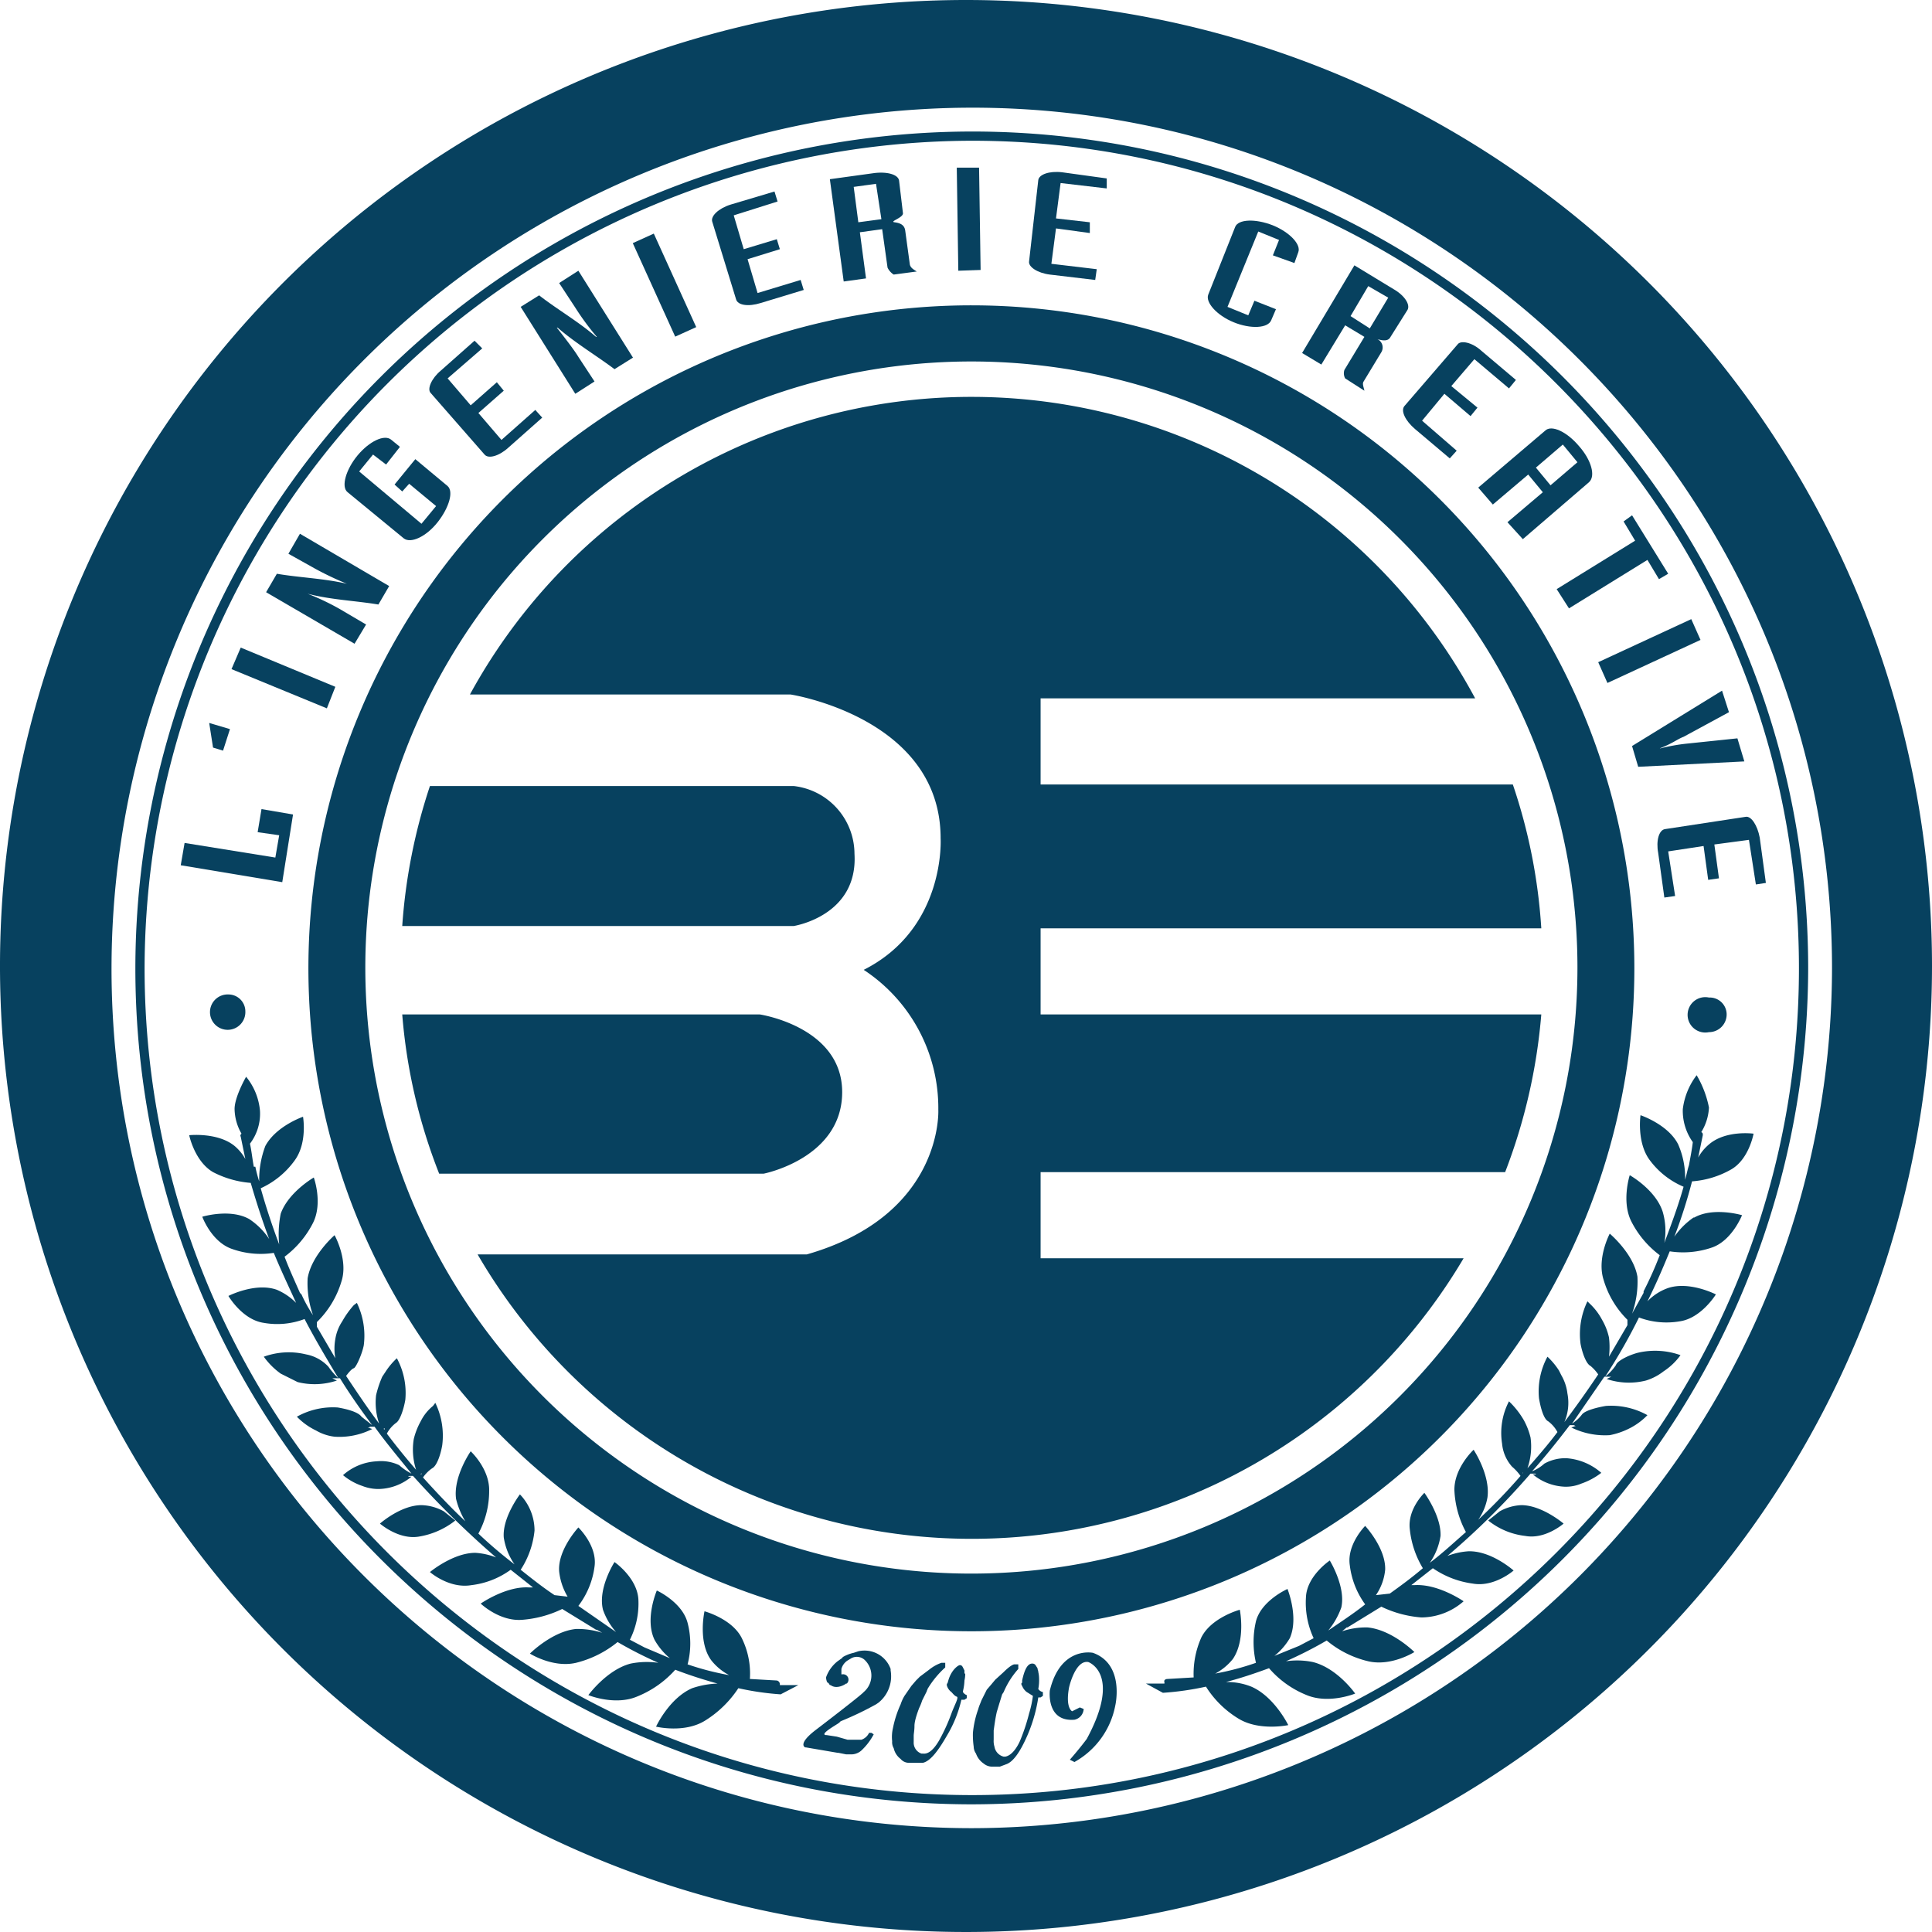 <svg xmlns="http://www.w3.org/2000/svg" xmlns:xlink="http://www.w3.org/1999/xlink" viewBox="0 0 251.2 251.2"><defs><style>.a{fill:none;}.b{clip-path:url(#a);}.c{fill:#07415f;}</style><clipPath id="a" transform="translate(0 0)"><rect class="a" width="251.2" height="251.2"/></clipPath></defs><title>LOGOBleu</title><g class="b"><path class="c" d="M125.6,0A125.6,125.6,0,1,0,251.2,125.6,125.6,125.6,0,0,0,125.6,0m.8,237.7c-61.7,0-111.9-50.2-111.9-111.8A112,112,0,0,1,126.4,14C188,14,238.2,64.2,238.2,125.9A112,112,0,0,1,126.4,237.7" transform="translate(0 0)"/><polygon class="c" points="34 105.2 33.5 108.2 36.3 108.6 35.8 111.5 24 109.6 23.5 112.5 36.7 114.7 38.1 105.9 34 105.2"/><polygon class="c" points="27.2 94 27.2 94 27.7 97.2 29 97.6 29.9 94.8 27.2 94"/><polygon class="c" points="31.3 84.2 30.1 87 42.5 92.1 43.6 89.3 31.3 84.2"/><path class="c" d="M49.2,78.6l1.4-2.4L39,69.4,37.5,72l3.4,1.9a40,40,0,0,0,4.2,2h0c-3-.7-6.2-.8-9.1-1.3l-1.4,2.4,11.5,6.7,1.5-2.5-3.4-2a32.3,32.3,0,0,0-4.2-2h0c3.1.8,6.2.9,9.2,1.4" transform="translate(0 0)"/><path class="c" d="M58.2,63.2,54,59.7,51.3,63l1,.9.9-1,3.5,2.9-1.9,2.3-8.1-6.8,1.8-2.2,1.7,1.3L52,58.1l-1.1-.9c-.9-.8-2.9.2-4.4,2s-2.2,4.1-1.3,4.8l7.3,6c.9.7,2.9-.2,4.4-2.1s2.1-4,1.3-4.7" transform="translate(0 0)"/><path class="c" d="M69.6,53.3l-4.4,3.9-3-3.5,3.3-2.9-.9-1.1-3.4,3-3-3.5,4.5-3.9-1-1-4.4,3.9c-1.2,1-1.8,2.4-1.3,2.9l7,8c.5.6,1.9.2,3.1-.9l4.4-3.9Z" transform="translate(0 0)"/><path class="c" d="M79.9,48l2.4-1.5L75.2,35.2l-2.5,1.6L74.8,40a33.7,33.7,0,0,0,2.8,3.8h-.1c-2.3-2-5.1-3.6-7.4-5.4l-2.4,1.5,7.1,11.3,2.5-1.6-2.1-3.2c-.6-1-2.1-2.9-2.8-3.8h.1c2.3,2,5,3.6,7.4,5.4" transform="translate(0 0)"/><rect class="c" x="84.9" y="30.4" width="3" height="13.35" transform="translate(-7.6 39) rotate(-24.4)"/><path class="c" d="M104.1,36.4l-5.6,1.7-1.3-4.4,4.2-1.3-.4-1.3-4.3,1.3L95.4,28l5.7-1.8-.4-1.3L95,26.6c-1.6.5-2.6,1.5-2.4,2.2l3.1,10.1c.2.8,1.6,1,3.2.5l5.6-1.7Z" transform="translate(0 0)"/><path class="c" d="M118.3,34.4l-.6-4.4c-.1-.8-.7-1-1.4-1.1s1.2-.6,1.1-1.2l-.5-4.2c-.1-.8-1.5-1.2-3.2-1l-5.8.8,1.8,13.3,2.9-.4-.8-6,2.9-.4.7,5a2.2,2.2,0,0,0,.8.9l3-.4c-.5-.3-.8-.5-.9-.9m-6.7-5.5-.6-4.6,2.9-.4.7,4.6Z" transform="translate(0 0)"/><polygon class="c" points="127.3 21.8 124.4 21.8 124.6 35.2 127.5 35.1 127.3 21.8"/><path class="c" d="M143.9,24.5V23.2l-5.8-.8c-1.7-.2-3,.3-3.1,1L133.8,34c-.1.7,1.1,1.5,2.7,1.7l5.9.7.2-1.4-5.9-.7.6-4.6,4.4.6V28.9l-4.4-.5.6-4.6Z" transform="translate(0 0)"/><path class="c" d="M165.5,29.3c-2.3-.9-4.5-.8-4.9.2l-3.5,8.8c-.4,1,1.1,2.7,3.3,3.6s4.5.8,4.9-.3l.6-1.4-2.8-1.1-.8,1.9-2.7-1.1,4-9.8,2.7,1.1-.8,2,2.8,1,.5-1.4c.4-1-1.1-2.6-3.3-3.5" transform="translate(0 0)"/><path class="c" d="M181.2,37.6l-5.1-3.1-6.8,11.4,2.5,1.5,3.1-5.1,2.5,1.5-2.6,4.3a1.4,1.4,0,0,0,.1,1.1l2.5,1.6c-.1-.5-.3-.9-.1-1.2l2.3-3.8a1.2,1.2,0,0,0-.5-1.7c.7.2,1.4.3,1.7-.3l2.2-3.5c.4-.7-.4-1.9-1.8-2.7m-3.1,5.1-2.5-1.6,2.3-3.9,2.6,1.5Z" transform="translate(0 0)"/><path class="c" d="M196.2,50.5l.9-1.1-4.5-3.8c-1.2-1.1-2.7-1.4-3.1-.8l-6.9,8c-.5.6.1,1.9,1.4,3l4.5,3.8.9-1-4.5-3.9,2.9-3.5,3.4,2.9.9-1.1-3.4-2.8,3-3.5Z" transform="translate(0 0)"/><path class="c" d="M205.3,58c-1.6-1.9-3.6-2.8-4.4-2l-8.7,7.4,1.9,2.2,4.6-3.9,1.9,2.3L196,67.9l2,2.2,8.6-7.4c.9-.8.3-2.9-1.3-4.7m-3.7,5.1-1.9-2.3,3.5-3,1.9,2.3Z" transform="translate(0 0)"/><polygon class="c" points="212.2 67 211.1 67.8 212.6 70.3 202.4 76.6 204 79.1 214.2 72.8 215.7 75.3 216.9 74.6 212.2 67"/><polygon class="c" points="219.9 80.5 207.8 86.1 209 88.8 221.1 83.2 219.9 80.5"/><path class="c" d="M225.9,96l-6.7.7a23.8,23.8,0,0,0-3.3.6h-.1c1.6-.6,2.3-1.2,3.1-1.5l5.9-3.2-.9-2.8-11.7,7.2.8,2.7,13.8-.7Z" transform="translate(0 0)"/><path class="c" d="M228.8,108.9c-.3-1.6-1.1-2.8-1.8-2.7l-10.5,1.6c-.8.1-1.2,1.5-.9,3.1l.8,5.8,1.4-.2-.9-5.8,4.6-.7.6,4.4,1.4-.2-.6-4.4,4.5-.6.9,5.8,1.3-.2Z" transform="translate(0 0)"/><path class="c" d="M31.9,131.5a2.3,2.3,0,1,1-2.2-2.2,2.2,2.2,0,0,1,2.2,2.2" transform="translate(0 0)"/><path class="c" d="M224.5,131.9a2.3,2.3,0,0,1-2.3,2.3,2.3,2.3,0,1,1,0-4.5,2.2,2.2,0,0,1,2.3,2.2" transform="translate(0 0)"/><path class="c" d="M101.4,219h0a.5.5,0,0,0-.4-.5l-3.5-.2a10.4,10.4,0,0,0-1-5.2c-1.2-2.6-4.9-3.6-4.9-3.6s-.9,4,.9,6.4a7.3,7.3,0,0,0,2.3,1.9,35.8,35.8,0,0,1-5.4-1.4,10.6,10.6,0,0,0,0-5.4c-.7-2.7-4-4.2-4-4.2s-1.6,3.7-.3,6.4a8.5,8.5,0,0,0,2,2.4l-3.3-1.4-1.9-1a10.5,10.5,0,0,0,1.1-5.3c-.2-2.8-3.1-4.8-3.1-4.8s-2.2,3.4-1.5,6.2a8.8,8.8,0,0,0,1.7,2.9l-4.9-3.4a10.7,10.7,0,0,0,2.1-5.1c.4-2.7-2.1-5.1-2.1-5.1s-2.7,2.9-2.5,5.7a8.1,8.1,0,0,0,1.1,3.3l-1.7-.2c-1.5-1-2.9-2.1-4.4-3.3a11.4,11.4,0,0,0,1.8-5.1,6.8,6.8,0,0,0-1.9-4.7s-2.3,3-2.1,5.6a8.3,8.3,0,0,0,1.4,3.5,58.5,58.5,0,0,1-4.7-4,11.6,11.6,0,0,0,1.4-5.5c.1-2.9-2.4-5.2-2.4-5.2s-2.3,3.3-1.9,6.2a10.5,10.5,0,0,0,1.2,2.9c-1.9-1.8-3.7-3.7-5.5-5.7a4.6,4.6,0,0,1,1.2-1.2c.6-.3,1.1-1.8,1.3-3a9.8,9.8,0,0,0-.9-5.5l-.3.4a6,6,0,0,0-1.6,2,9.2,9.2,0,0,0-.9,2.3,8.5,8.5,0,0,0,.3,4c-1.3-1.5-2.6-3.1-3.8-4.7a4.2,4.2,0,0,1,1.2-1.4c.5-.3,1-1.8,1.2-3a9.5,9.5,0,0,0-1.1-5.4,9.2,9.2,0,0,0-1.5,1.8l-.4.6a13.5,13.5,0,0,0-.8,2.4,8.4,8.4,0,0,0,.4,3.7c-1.5-2-2.9-4.1-4.3-6.2.3-.4.7-.9,1-1s1.1-1.9,1.3-3a9.8,9.8,0,0,0-.9-5.5l-.4.3a11.6,11.6,0,0,0-1.5,2.1,5.8,5.8,0,0,0-.9,2.3,7,7,0,0,0,0,2.5l-2.4-4.1h0v-.6a12.3,12.3,0,0,0,3.2-5.3c.9-2.8-.9-6-.9-6s-3,2.6-3.5,5.6a12.4,12.4,0,0,0,.7,4.8,18.2,18.2,0,0,1-1.5-2.7l-.2-.2c-.7-1.6-1.4-3.1-2-4.7a12.6,12.6,0,0,0,3.7-4.4c1.3-2.6.1-5.9.1-5.9s-3.3,1.9-4.3,4.7a13.5,13.5,0,0,0-.2,4c-.9-2.4-1.7-4.8-2.4-7.3a11.1,11.1,0,0,0,4.4-3.6c1.7-2.3,1.1-5.7,1.1-5.7s-3.5,1.2-4.9,3.8a12.4,12.4,0,0,0-.8,4.6,18,18,0,0,1-.5-1.9H33c-.2-1.1-.3-2.1-.5-3a6.4,6.4,0,0,0,1.3-4.3,8.1,8.1,0,0,0-1.8-4.4s-1.5,2.6-1.5,4.2a6.6,6.6,0,0,0,.9,3.2c-.1.1-.2.2-.1.4l.6,2.9a6.1,6.1,0,0,0-1.4-1.7c-2.2-1.8-5.9-1.4-5.9-1.4s.7,3.4,3.1,4.8a12.8,12.8,0,0,0,4.9,1.4c.7,2.4,1.5,4.9,2.4,7.3a9.2,9.2,0,0,0-2.6-2.6c-2.5-1.4-6.1-.3-6.1-.3s1.2,3.3,3.9,4.2a11.1,11.1,0,0,0,5.4.5c.9,2.2,1.9,4.3,2.9,6.5a7.9,7.9,0,0,0-2.5-1.7c-2.8-1-6.3.8-6.3.8s1.8,3.1,4.6,3.5a10,10,0,0,0,5.3-.5c1.4,2.7,2.9,5.2,4.4,7.7a9.3,9.3,0,0,1-1.3-1.5,5.3,5.3,0,0,0-2.9-1.6,9.5,9.5,0,0,0-5.5.3,9.6,9.6,0,0,0,2.2,2.2l2.2,1.1a9.1,9.1,0,0,0,5.1-.2l-.6-.3h1c1.3,2.1,2.7,4.1,4.2,6.1L47,184.2c-.4-.6-1.9-1-3.1-1.2a9.6,9.6,0,0,0-5.3,1.2,8.7,8.7,0,0,0,2.5,1.8,6.2,6.2,0,0,0,2.4.8,9.4,9.4,0,0,0,4.9-1l-.6-.2h.4c-.4-.1-.1-.1.2-.1h.3c1.5,2.1,3.2,4.1,4.8,6.1a7.6,7.6,0,0,1-1.6-1.1A5.5,5.5,0,0,0,49,190a7.1,7.1,0,0,0-4.4,1.8,7.8,7.8,0,0,0,2.5,1.4,5.7,5.7,0,0,0,2.2.4,6.9,6.9,0,0,0,4.2-1.6h-.3c-.3-.1,0-.1.3-.1h.2a119.7,119.7,0,0,0,10.8,10.6,8.8,8.8,0,0,0-2.7-.6c-2.9,0-5.9,2.5-5.9,2.5s2.5,2.2,5.4,1.7a10.8,10.8,0,0,0,5.1-2l2.9,2.3h-.5c-3-.2-6.3,2.1-6.3,2.1s2.5,2.4,5.5,2.1a14.4,14.4,0,0,0,5.1-1.4l4.4,2.7h.1l.7.4a10.4,10.4,0,0,0-3.4-.5c-3.1.3-6,3.2-6,3.2s3,1.9,6,1.2a13.8,13.8,0,0,0,5.4-2.7,52.8,52.8,0,0,0,5.3,2.7,10.7,10.7,0,0,0-3.6.1c-3.1.8-5.5,4.1-5.5,4.1s3.4,1.4,6.3.2a13.3,13.3,0,0,0,5-3.5c1.8.7,3.7,1.3,5.5,1.8a11.4,11.4,0,0,0-3.3.6c-3,1.3-4.7,5-4.7,5s3.7.9,6.4-.8a14,14,0,0,0,4.3-4.2,36.5,36.5,0,0,0,5.5.8l2.3-1.2h-2.4M49.9,185.8a.1.1,0,0,1,.1-.1v.2h0m0,.1h0m4.8,5.7h-.1c.1-.2.1-.2.1,0" transform="translate(0 0)"/><path class="c" d="M59.2,197.7a10.3,10.3,0,0,1-4.8,2.1c-2.6.4-5-1.7-5-1.7s2.7-2.4,5.4-2.4a6.3,6.3,0,0,1,2.9.8Z" transform="translate(0 0)"/><path class="c" d="M220.2,158.3a9.9,9.9,0,0,0-2.5,2.5,66.7,66.7,0,0,0,2.3-7.2,12,12,0,0,0,5-1.5c2.4-1.3,3-4.7,3-4.7s-3.6-.5-5.8,1.4a6.1,6.1,0,0,0-1.4,1.7l.6-2.9c0-.2,0-.3-.2-.4a6.7,6.7,0,0,0,1-3.2,13.3,13.3,0,0,0-1.6-4.2,9.1,9.1,0,0,0-1.8,4.4,7,7,0,0,0,1.3,4.3c-.1.9-.3,1.9-.5,3h0c-.2.6-.3,1.2-.5,1.9a10.8,10.8,0,0,0-.9-4.6c-1.3-2.6-4.9-3.8-4.9-3.8s-.5,3.4,1.1,5.7a10.6,10.6,0,0,0,4.5,3.6c-.7,2.5-1.6,4.9-2.5,7.3a8.9,8.9,0,0,0-.2-4c-.9-2.9-4.3-4.8-4.3-4.8s-1.1,3.4.2,6a12.6,12.6,0,0,0,3.7,4.4,48.4,48.4,0,0,1-2.1,4.7v.2l-1.5,2.7a12.4,12.4,0,0,0,.7-4.8c-.5-3-3.6-5.6-3.6-5.6s-1.7,3.2-.8,6a12.1,12.1,0,0,0,3.1,5.2v.7h0l-2.4,4.1a10.4,10.4,0,0,0,0-2.5,7.9,7.9,0,0,0-.9-2.3,8,8,0,0,0-1.6-2.1l-.3-.3a9.8,9.8,0,0,0-.9,5.5c.2,1.1.7,2.6,1.3,2.9a5.5,5.5,0,0,1,1,1.1c-1.4,2.1-2.9,4.2-4.4,6.2a6.3,6.3,0,0,0,.4-3.7,6.2,6.2,0,0,0-.8-2.4l-.3-.6a9.2,9.2,0,0,0-1.5-1.8,9.5,9.5,0,0,0-1.1,5.4c.2,1.2.6,2.7,1.2,3a4.2,4.2,0,0,1,1.2,1.4c-1.2,1.6-2.5,3.1-3.9,4.7a8.5,8.5,0,0,0,.4-4,9.2,9.2,0,0,0-.9-2.3,11.1,11.1,0,0,0-1.6-2.1l-.3-.3a8.9,8.9,0,0,0-.9,5.5,5.2,5.2,0,0,0,1.3,3,6.5,6.5,0,0,1,1.1,1.2,74,74,0,0,1-5.5,5.7,7.2,7.2,0,0,0,1.2-2.9c.4-2.9-1.8-6.2-1.8-6.2s-2.5,2.3-2.5,5.2a12.6,12.6,0,0,0,1.5,5.5c-1.6,1.4-3.1,2.8-4.7,4a8.3,8.3,0,0,0,1.4-3.5c.1-2.6-2.1-5.6-2.1-5.6s-2.2,2.1-1.9,4.7a12.2,12.2,0,0,0,1.7,5.1c-1.4,1.2-2.9,2.3-4.3,3.3l-1.8.2a7,7,0,0,0,1.2-3.3c.1-2.8-2.6-5.7-2.6-5.7s-2.4,2.4-2,5.1a10.8,10.8,0,0,0,2,5.1c-1.5,1.2-3.2,2.3-4.8,3.4a10,10,0,0,0,1.7-3c.6-2.7-1.5-6.1-1.5-6.1s-3,2-3.1,4.8a10.9,10.9,0,0,0,1,5.3l-1.9,1-3.2,1.3a8.5,8.5,0,0,0,2-2.3c1.2-2.7-.3-6.4-.3-6.4s-3.4,1.5-4.1,4.2a11.9,11.9,0,0,0,0,5.4,34.6,34.6,0,0,1-5.3,1.4,7.3,7.3,0,0,0,2.3-1.9c1.7-2.5.9-6.4.9-6.4s-3.7,1-5,3.6a11.6,11.6,0,0,0-1,5.2l-3.4.2c-.3,0-.5.2-.4.4v.2h-2.4l2.2,1.2a37.8,37.8,0,0,0,5.6-.8,12.9,12.9,0,0,0,4.3,4.2c2.7,1.6,6.4.8,6.4.8s-1.8-3.7-4.8-5a8.4,8.4,0,0,0-3.3-.6c1.9-.5,3.7-1.1,5.6-1.8a12.7,12.7,0,0,0,4.9,3.5c2.9,1.2,6.3-.2,6.3-.2s-2.3-3.3-5.5-4.1a10.1,10.1,0,0,0-3.5-.1,52.8,52.8,0,0,0,5.3-2.7,13.1,13.1,0,0,0,5.4,2.7c3,.7,6-1.2,6-1.2s-2.9-2.9-6.1-3.2a9.8,9.8,0,0,0-3.3.5l.6-.5h.1l4.4-2.7a14.5,14.5,0,0,0,5.2,1.4,8.4,8.4,0,0,0,5.5-2.1s-3.3-2.3-6.4-2.1h-.4l2.8-2.2a11.9,11.9,0,0,0,5.2,2c2.8.5,5.3-1.7,5.3-1.7s-2.9-2.6-5.9-2.5a9.4,9.4,0,0,0-2.7.6,99.1,99.1,0,0,0,10.8-10.7h.3c.3,0,.6,0,.3.1h-.3a6.9,6.9,0,0,0,4.1,1.6,5.1,5.1,0,0,0,2.2-.4,9.1,9.1,0,0,0,2.6-1.4,7.7,7.7,0,0,0-4.5-1.9,5.6,5.6,0,0,0-2.9.7,5.4,5.4,0,0,1-1.6,1c1.7-1.9,3.3-3.9,4.9-6h.2c.3,0,.7,0,.3.1h.3l-.6.2a9.9,9.9,0,0,0,5,1,9.7,9.7,0,0,0,2.4-.8,8.7,8.7,0,0,0,2.5-1.8,9.7,9.7,0,0,0-5.4-1.2c-1.2.2-2.7.6-3.1,1.1a5,5,0,0,1-1.3,1.2l4.2-6.1h.9l-.6.3a9.1,9.1,0,0,0,5.1.2,7.1,7.1,0,0,0,2.3-1.2,8.3,8.3,0,0,0,2.2-2.1,9.8,9.8,0,0,0-5.6-.3c-1.1.3-2.6,1-2.8,1.6a6.6,6.6,0,0,1-1.4,1.5,73,73,0,0,0,4.4-7.7,10.2,10.2,0,0,0,5.3.5c2.8-.4,4.7-3.5,4.7-3.5s-3.5-1.8-6.3-.8a6.9,6.9,0,0,0-2.6,1.7c1.1-2.2,2-4.3,2.9-6.5a11.5,11.5,0,0,0,5.5-.5c2.6-.9,3.9-4.2,3.9-4.2s-3.7-1.1-6.2.3M198,191.6c-.1-.2,0-.2,0,0h0m4.7-5.7h0m0,0v-.1h0" transform="translate(0 0)"/><path class="c" d="M203.3,198.1s-2.4,2.1-5,1.6a9.4,9.4,0,0,1-4.8-2l1.5-1.2a6.3,6.3,0,0,1,2.8-.8c2.7,0,5.5,2.4,5.5,2.4" transform="translate(0 0)"/><path class="c" d="M109.5,142c0,8.6-10.2,10.6-10.2,10.6H57.1a71.8,71.8,0,0,1-4.8-20.7H98.8s10.7,1.6,10.7,10.1" transform="translate(0 0)"/><path class="c" d="M111.1,111c.5,8.1-7.9,9.4-7.9,9.4H52.3a73.4,73.4,0,0,1,3.6-18.2h47.3a8.9,8.9,0,0,1,7.9,8.8" transform="translate(0 0)"/><path class="c" d="M135.3,131.9h65.1a73.8,73.8,0,0,1-4.7,20.5H135.3v11.2h55a74.3,74.3,0,0,1-128.2-.5h42.8c17.8-5.1,17.1-18.8,17.1-18.8a21.5,21.5,0,0,0-9.7-18.2c10.7-5.4,10-17.1,10-17.1,0-15.7-19.5-18.7-19.5-18.7H61.1a74.3,74.3,0,0,1,130.7.5H135.3V102h61.4a72.1,72.1,0,0,1,3.7,18.7H135.3Z" transform="translate(0 0)"/><path class="c" d="M126.4,39.7a86.2,86.2,0,1,0,86.1,86.2,86.2,86.2,0,0,0-86.1-86.2m0,164.9a78.8,78.8,0,1,1,78.7-78.7,78.8,78.8,0,0,1-78.7,78.7" transform="translate(0 0)"/><path class="c" d="M126.4,17.1A108.9,108.9,0,0,0,17.6,125.9c0,59.9,48.8,108.7,108.8,108.7A108.9,108.9,0,0,0,235.1,125.9c0-60-48.8-108.8-108.7-108.8m0,216.3c-59.3,0-107.6-48.3-107.6-107.5A107.8,107.8,0,0,1,126.4,18.3c59.2,0,107.5,48.3,107.5,107.6S185.6,233.4,126.4,233.4" transform="translate(0 0)"/><path class="c" d="M115.8,217h0a3.6,3.6,0,0,0-4.2-2.3h0l-.6.2a4.9,4.9,0,0,0-1.5.6h.1l-.7.5a4.6,4.6,0,0,0-1.5,2.1,2,2,0,0,0,.1.5h0c0,.1.1.1.1.2h.1l.2.3h.1c.8.6,1.9-.1,2-.2h.1a.7.7,0,0,0-.6-1.2h-.1v-.7a1.9,1.9,0,0,1,.8-1.1l.5-.3a1.5,1.5,0,0,1,1.8.3,2.8,2.8,0,0,1-.2,4.1c-.3.4-6.2,4.9-6.2,4.9-2.5,1.9-1.4,2.3-1.4,2.3h.1l4.1.7h.1l1,.2h.5a2,2,0,0,0,1.5-.5,8,8,0,0,0,1.6-2.1l-.3-.2H113a1.7,1.7,0,0,1-1,.9h-1.8l-1.4-.4-1.3-.2h-.1c-.9-.1,1.3-1.3,1.7-1.6h0l.2-.2a42,42,0,0,0,4.6-2.2h0l.3-.2a4.4,4.4,0,0,0,1.6-4.2m-5.3-1.5h0" transform="translate(0 0)"/><path class="c" d="M125.2,219.9a6.8,6.8,0,0,0,.2-1.4,4.1,4.1,0,0,0,.1-.9h-.1v-.4l-.2-.4c-.1-.2-.2-.3-.4-.3s-1.1.6-1.5,2-.1.2-.1.4h-.1v.2h0a1.6,1.6,0,0,0,.6.9h0c.2.2.4.5.7.6s-.3,1.1-.7,2.2a23.6,23.6,0,0,1-1.6,3.5c-.7,1.2-1.4,1.8-2.1,1.7h-.2a1.5,1.5,0,0,1-1-1.5v-.8c0-.3.1-.7.1-1.3s.3-1.5.6-2.3a6.9,6.9,0,0,0,.4-1l.6-1.2h0c0-.1.1-.2.1-.3a12.3,12.3,0,0,1,2.3-2.8v-.6h-.5a5.4,5.4,0,0,0-1.6.9l-1.2.9-.5.5h0l-.6.7-.9,1.3h0a5.4,5.4,0,0,0-.5,1.1,13.9,13.9,0,0,0-1,3.1,5,5,0,0,0-.1,1.7h0a1.5,1.5,0,0,0,.2.9,2.4,2.4,0,0,0,.9,1.4,1.4,1.4,0,0,0,1,.5h1.9c.9-.2,1.9-1.4,3.1-3.5A15.9,15.9,0,0,0,125,221h.4l.3-.2v-.4a1,1,0,0,1-.5-.4m-2.9-3.2Z" transform="translate(0 0)"/><path class="c" d="M135.6,220a.9.9,0,0,1-.6-.4,6.1,6.1,0,0,0,.1-1.4,3.7,3.7,0,0,0-.1-.8h0c0-.2-.1-.3-.1-.5l-.2-.3a.5.5,0,0,0-.5-.3h0c-.6,0-1,.8-1.3,2.2v.3a.1.1,0,0,0-.1.1.4.4,0,0,0,.1.3h0a1.8,1.8,0,0,0,.6.8h0l.8.5a13.9,13.9,0,0,1-.5,2.3,25,25,0,0,1-1.2,3.6c-.6,1.3-1.3,1.9-1.9,2h-.2a1.6,1.6,0,0,1-1.2-1.3,2.5,2.5,0,0,1-.1-.9v-1.2c.1-.7.2-1.5.4-2.4l.3-1,.4-1.3h0l.2-.3a10.8,10.8,0,0,1,1.9-3v-.6h-.5c-.2,0-.7.3-1.4,1l-1.1,1-.5.6h0l-.6.7-.7,1.4h0c-.1.3-.3.7-.4,1.1a12.5,12.5,0,0,0-.7,3.1,10.9,10.9,0,0,0,.1,1.8h0a1.6,1.6,0,0,0,.3.9,2.6,2.6,0,0,0,1,1.3,1.7,1.7,0,0,0,1.1.4h1l.8-.3c.9-.3,1.8-1.5,2.8-3.8a19.9,19.9,0,0,0,1.4-4.9h.3l.3-.2Zm-3.8-3.3h0Z" transform="translate(0 0)"/><path class="c" d="M145,221.8a10.7,10.7,0,0,1-5.3,7.3l-.6-.3c1.4-1.6,2.2-2.7,2.2-2.7,4.6-8.5.2-10,.2-10-1.7-.3-2.5,3.3-2.5,3.3-.5,2.7.4,3.1.4,3.1s1-.5,1-.5l.5.2a1.5,1.5,0,0,1-1.2,1.4c-3.7.3-3.2-3.8-3.2-3.8,1.4-5.8,5.6-4.9,5.6-4.9,4.2,1.5,2.9,6.9,2.9,6.9" transform="translate(0 0)"/></g></svg>